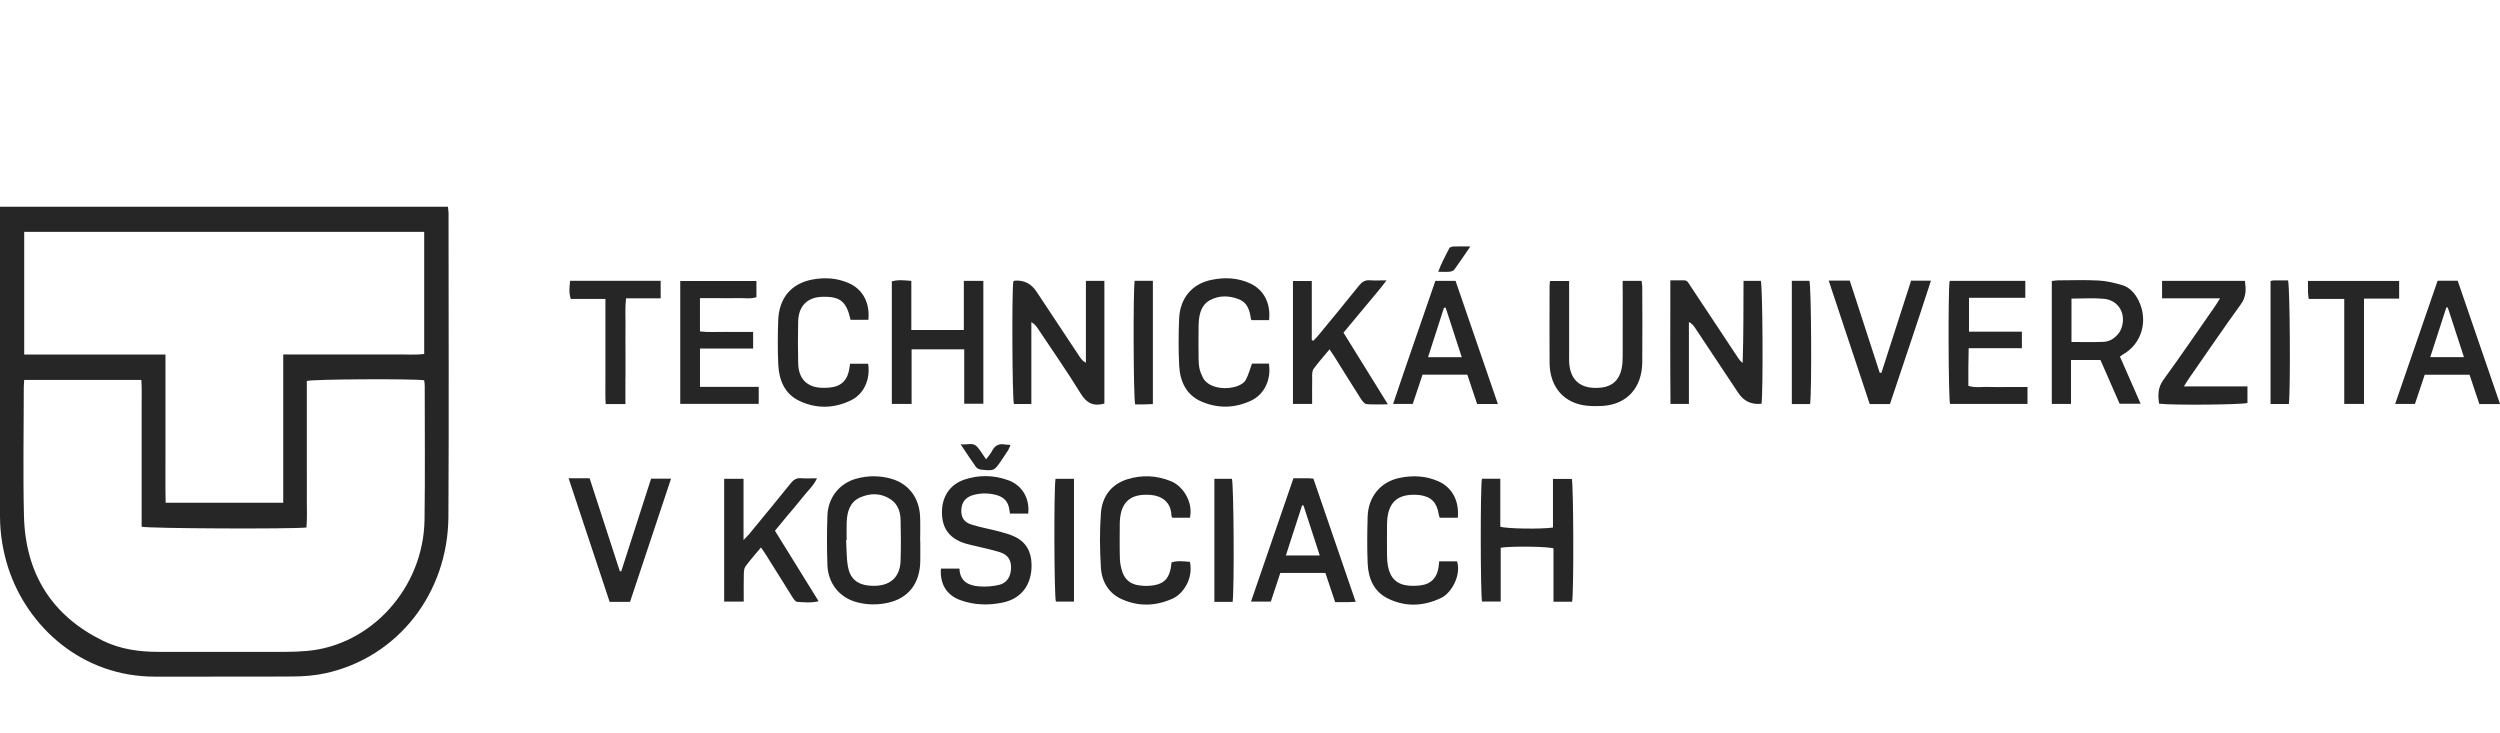 <svg width="133" height="39" viewBox="0 0 133 39" fill="none" xmlns="http://www.w3.org/2000/svg">
<g clip-path="url(#clip0_643_1251)">
<path d="M0 11H23.828C23.84 11.113 23.862 11.227 23.862 11.34C23.862 16.721 23.887 22.101 23.855 27.482C23.832 31.578 21.15 34.973 17.328 35.814C16.765 35.939 16.176 35.985 15.597 35.989C13.16 36.007 10.723 35.989 8.286 35.998C4.357 36.017 1.458 33.34 0.441 30.218C0.154 29.326 0.002 28.407 0 27.465C0 22.144 0 16.823 0 11.502C0 11.342 0 11.184 0 11ZM1.286 20.21C1.277 20.379 1.265 20.524 1.265 20.669C1.265 22.928 1.219 25.187 1.275 27.444C1.351 30.543 2.781 32.76 5.454 34.077C6.392 34.54 7.404 34.679 8.434 34.679C10.688 34.679 12.94 34.681 15.192 34.679C15.56 34.679 15.928 34.662 16.295 34.633C19.742 34.354 22.533 31.273 22.585 27.651C22.618 25.272 22.595 22.894 22.595 20.518C22.595 20.42 22.576 20.321 22.567 20.23C21.966 20.143 16.662 20.169 16.323 20.267V24.973C16.323 25.494 16.329 26.014 16.323 26.534C16.318 27.047 16.35 27.561 16.302 28.063C15.496 28.152 7.864 28.119 7.535 28.02C7.535 27.509 7.535 26.991 7.535 26.473V24.912C7.535 24.377 7.535 23.842 7.535 23.307C7.535 22.772 7.538 22.266 7.535 21.746C7.531 21.233 7.552 20.719 7.521 20.212H1.286V20.21ZM15.068 26.742V18.857C15.617 18.857 16.111 18.857 16.603 18.857H19.621C20.117 18.857 20.613 18.863 21.109 18.857C21.598 18.85 22.089 18.892 22.567 18.831V12.334H1.288V18.863H8.803C8.803 19.795 8.803 20.669 8.803 21.542C8.803 22.415 8.803 23.266 8.803 24.128C8.805 24.997 8.794 25.869 8.812 26.744H15.069L15.068 26.742ZM58.755 14.941H57.77V19.297C57.607 19.214 57.522 19.104 57.446 18.991C56.677 17.833 55.91 16.674 55.143 15.515C54.861 15.087 54.472 14.893 53.976 14.931C53.953 14.931 53.93 14.961 53.907 14.976C53.824 15.576 53.852 21.191 53.939 21.492H54.868C54.868 20.745 54.868 20.02 54.868 19.296C54.868 18.571 54.868 17.858 54.868 17.137C55.031 17.23 55.118 17.339 55.196 17.454C55.967 18.61 56.764 19.749 57.492 20.934C57.81 21.454 58.172 21.629 58.753 21.471V14.941H58.755ZM93.679 14.943H92.756C92.748 16.412 92.758 17.856 92.71 19.305C92.6 19.225 92.531 19.138 92.469 19.045C92.186 18.619 91.903 18.19 91.621 17.763C91.056 16.908 90.491 16.053 89.922 15.201C89.837 15.072 89.777 14.905 89.579 14.913C89.356 14.92 89.132 14.913 88.862 14.913C88.862 17.131 88.849 19.305 88.87 21.488H89.85V17.131C90.013 17.213 90.098 17.321 90.174 17.436C90.944 18.593 91.713 19.753 92.482 20.91C92.77 21.345 93.18 21.535 93.713 21.48C93.807 20.741 93.771 15.23 93.677 14.941L93.679 14.943ZM112.78 18.969C113.143 19.795 113.501 20.611 113.882 21.479H112.764C112.433 20.721 112.091 19.942 111.744 19.151H110.178V21.488H109.156V14.95C109.266 14.937 109.374 14.916 109.482 14.915C110.203 14.911 110.927 14.885 111.646 14.924C112.064 14.946 112.484 15.045 112.888 15.164C113.302 15.284 113.584 15.604 113.779 16.003C114.3 17.064 113.936 18.3 112.941 18.857C112.893 18.885 112.849 18.92 112.78 18.969ZM110.203 15.884V18.194C110.791 18.194 111.354 18.209 111.916 18.186C112.091 18.179 112.287 18.112 112.431 18.006C112.596 17.884 112.762 17.711 112.838 17.519C113.152 16.733 112.73 15.97 111.924 15.896C111.365 15.844 110.798 15.886 110.203 15.886V15.884ZM48.497 21.488V18.584H51.296V21.479H52.314V14.941H51.276V17.557H48.483V14.943C48.109 14.913 47.782 14.87 47.445 14.969V21.488H48.497ZM48.958 28.773C48.958 29.144 48.965 29.514 48.958 29.886C48.931 31.039 48.329 31.82 47.258 32.063C46.684 32.193 46.105 32.186 45.534 32.024C44.645 31.77 44.053 31.024 44.018 30.057C43.988 29.183 43.988 28.305 44.018 27.431C44.052 26.473 44.652 25.72 45.541 25.469C46.168 25.293 46.802 25.293 47.428 25.473C48.34 25.737 48.908 26.486 48.949 27.483C48.967 27.913 48.953 28.344 48.953 28.775C48.953 28.775 48.954 28.775 48.956 28.775L48.958 28.773ZM45.044 28.732C45.033 28.732 45.024 28.732 45.014 28.732C45.042 29.204 45.029 29.683 45.111 30.146C45.219 30.768 45.6 31.086 46.195 31.151C46.349 31.168 46.505 31.171 46.659 31.16C47.437 31.103 47.886 30.642 47.911 29.828C47.934 29.103 47.929 28.375 47.911 27.651C47.901 27.221 47.757 26.82 47.401 26.577C46.875 26.218 46.294 26.22 45.738 26.474C45.224 26.709 45.07 27.208 45.045 27.755C45.031 28.08 45.042 28.407 45.042 28.732H45.044ZM78.838 25.469C78.75 25.928 78.76 31.677 78.845 32.002H79.837V29.139C80.369 29.048 82.315 29.068 82.645 29.174V32.013H83.636C83.732 31.511 83.711 25.783 83.621 25.479H82.618V28.065C81.982 28.158 80.133 28.13 79.816 28.02V25.468H78.84L78.838 25.469ZM41.994 27.311C42.245 27.008 42.504 26.712 42.746 26.402C42.98 26.101 43.279 25.85 43.462 25.445C43.145 25.445 42.877 25.462 42.612 25.44C42.373 25.421 42.22 25.521 42.07 25.707C41.338 26.616 40.596 27.513 39.856 28.414C39.787 28.498 39.707 28.57 39.556 28.73V25.473H38.526V32.004H39.567C39.567 31.496 39.56 31.023 39.571 30.551C39.574 30.41 39.583 30.237 39.659 30.133C39.909 29.793 40.189 29.481 40.484 29.124C40.587 29.276 40.672 29.391 40.747 29.512C41.214 30.257 41.676 31.004 42.146 31.747C42.213 31.853 42.309 32.009 42.399 32.017C42.768 32.044 43.141 32.082 43.55 31.985C42.762 30.712 42.001 29.483 41.228 28.236C41.492 27.916 41.74 27.613 41.99 27.312L41.994 27.311ZM53.621 25.542C52.865 25.271 52.089 25.258 51.324 25.508C50.536 25.767 50.099 26.426 50.111 27.288C50.122 28.128 50.529 28.658 51.363 28.916C51.471 28.949 51.583 28.975 51.693 29.001C52.189 29.122 52.692 29.222 53.179 29.371C53.62 29.507 53.799 29.793 53.788 30.222C53.777 30.67 53.57 31.015 53.154 31.114C52.816 31.195 52.453 31.223 52.105 31.197C51.549 31.155 51.071 30.956 51.043 30.248H50.056C49.996 31.058 50.355 31.656 51.078 31.922C51.817 32.193 52.584 32.215 53.342 32.057C54.349 31.848 54.899 31.097 54.879 30.023C54.867 29.356 54.59 28.847 54.006 28.563C53.753 28.438 53.476 28.358 53.202 28.286C52.708 28.154 52.205 28.067 51.716 27.918C51.273 27.782 51.121 27.53 51.144 27.102C51.165 26.707 51.386 26.437 51.794 26.33C52.199 26.222 52.61 26.227 53.014 26.337C53.386 26.439 53.639 26.673 53.694 27.097C53.703 27.168 53.715 27.238 53.73 27.324H54.702C54.787 26.504 54.378 25.811 53.621 25.54V25.542ZM69.803 20.042C69.807 19.899 69.809 19.723 69.885 19.621C70.142 19.271 70.43 18.948 70.731 18.586C70.841 18.751 70.924 18.866 71.001 18.989C71.466 19.734 71.929 20.483 72.402 21.222C72.474 21.335 72.591 21.486 72.697 21.497C73.043 21.532 73.394 21.51 73.836 21.51C73.022 20.197 72.255 18.957 71.474 17.698C71.854 17.241 72.228 16.797 72.597 16.347C72.968 15.894 73.362 15.455 73.764 14.915C73.402 14.915 73.135 14.931 72.871 14.911C72.618 14.892 72.457 14.998 72.297 15.197C71.578 16.096 70.845 16.983 70.113 17.87C70.037 17.963 69.948 18.041 69.865 18.129C69.839 18.116 69.812 18.103 69.787 18.09V14.948H68.785V21.49H69.805C69.805 20.986 69.8 20.514 69.809 20.042H69.803ZM86.329 15.442C86.329 16.616 86.332 17.789 86.327 18.963C86.327 19.184 86.313 19.411 86.267 19.626C86.146 20.21 85.772 20.553 85.207 20.618C85.068 20.635 84.924 20.639 84.784 20.633C83.985 20.6 83.535 20.135 83.481 19.297C83.474 19.178 83.477 19.06 83.477 18.941C83.477 17.767 83.477 16.594 83.477 15.42C83.477 15.262 83.477 15.106 83.477 14.948H82.457C82.448 15.069 82.437 15.158 82.437 15.245C82.437 16.596 82.428 17.949 82.437 19.299C82.448 20.611 83.22 21.477 84.465 21.588C84.733 21.612 85.004 21.61 85.271 21.594C86.555 21.508 87.354 20.633 87.368 19.279C87.382 17.943 87.372 16.605 87.368 15.27C87.368 15.158 87.344 15.046 87.331 14.943H86.325V15.446L86.329 15.442ZM37.24 20.579V18.541H40.066V17.657C39.585 17.657 39.122 17.663 38.658 17.657C38.184 17.649 37.707 17.687 37.238 17.633V15.862C37.601 15.862 37.938 15.862 38.274 15.862C38.611 15.862 38.926 15.871 39.252 15.86C39.583 15.847 39.923 15.92 40.242 15.808V14.948H36.189V21.486H40.364V20.581H37.238L37.24 20.579ZM106.795 20.589C106.455 20.589 106.115 20.6 105.777 20.585C105.431 20.572 105.079 20.644 104.717 20.527C104.717 20.178 104.716 19.853 104.717 19.528C104.719 19.208 104.728 18.889 104.733 18.523H107.564V17.644H104.751V15.842H107.746V14.943H103.72C103.633 15.474 103.655 21.166 103.741 21.488H107.863V20.589H106.793H106.795ZM116.457 20.128C117.374 18.809 118.279 17.48 119.218 16.18C119.512 15.773 119.489 15.375 119.429 14.941H115.022V15.871H118.108C117.989 16.057 117.918 16.18 117.838 16.295C116.928 17.601 116.032 18.916 115.097 20.202C114.794 20.618 114.797 21.027 114.865 21.477C115.621 21.566 119.284 21.531 119.565 21.438V20.557H116.184C116.305 20.366 116.375 20.243 116.457 20.128ZM133 21.495H131.902C131.728 20.977 131.556 20.462 131.379 19.936H128.995C128.825 20.442 128.653 20.955 128.475 21.49H127.422C128.182 19.284 128.932 17.113 129.681 14.935H130.749C131.491 17.094 132.24 19.277 133.002 21.495H133ZM129.289 19H131.082C130.784 18.09 130.503 17.224 130.221 16.358C130.196 16.358 130.17 16.358 130.145 16.356C129.863 17.23 129.58 18.105 129.289 19ZM79.683 21.492H78.583C78.406 20.966 78.234 20.453 78.061 19.933H75.678C75.507 20.449 75.335 20.962 75.158 21.49H74.113C74.85 19.292 75.611 17.131 76.362 14.941H77.435C78.172 17.085 78.918 19.256 79.687 21.492H79.683ZM76.908 16.364C76.877 16.369 76.847 16.373 76.817 16.379C76.539 17.243 76.259 18.108 75.972 19.002H77.765C77.469 18.093 77.189 17.228 76.908 16.364ZM68.811 25.445C69.123 25.445 69.376 25.445 69.632 25.445C69.701 25.445 69.77 25.456 69.874 25.466C70.618 27.634 71.362 29.804 72.122 32.017C71.93 32.026 71.806 32.035 71.681 32.035C71.47 32.037 71.261 32.035 71.031 32.035C70.854 31.508 70.687 31.008 70.51 30.48H68.112C67.949 30.974 67.782 31.474 67.609 32.004H66.553C67.308 29.811 68.055 27.643 68.811 25.443V25.445ZM68.408 29.551H70.211C69.913 28.635 69.628 27.76 69.345 26.887H69.27C68.99 27.755 68.709 28.62 68.408 29.551ZM45.132 15.052C44.512 14.786 43.862 14.749 43.212 14.872C42.093 15.082 41.439 15.862 41.4 17.051C41.375 17.822 41.368 18.597 41.402 19.368C41.439 20.215 41.737 20.951 42.52 21.324C43.432 21.759 44.37 21.735 45.276 21.295C45.966 20.96 46.31 20.182 46.186 19.349H45.222C45.212 19.431 45.203 19.489 45.196 19.544C45.109 20.21 44.776 20.555 44.149 20.618C43.995 20.633 43.837 20.637 43.683 20.63C42.915 20.587 42.481 20.137 42.463 19.329C42.445 18.586 42.445 17.843 42.463 17.101C42.481 16.286 42.947 15.818 43.726 15.791C44.693 15.76 45.031 16.027 45.249 17.012H46.197C46.289 16.098 45.892 15.377 45.132 15.052ZM66.282 20.202C65.972 20.769 64.378 20.864 63.994 20.087C63.923 19.944 63.856 19.792 63.82 19.636C63.781 19.465 63.767 19.283 63.765 19.106C63.758 18.512 63.758 17.917 63.765 17.323C63.767 17.131 63.785 16.934 63.827 16.748C63.902 16.419 64.063 16.137 64.357 15.977C64.867 15.7 65.4 15.719 65.921 15.925C66.358 16.098 66.489 16.511 66.546 16.956C66.546 16.97 66.558 16.983 66.583 17.031H67.515C67.611 16.141 67.24 15.424 66.528 15.087C65.859 14.772 65.156 14.742 64.447 14.889C63.416 15.1 62.773 15.86 62.729 16.962C62.695 17.793 62.69 18.627 62.733 19.457C62.777 20.31 63.122 21.022 63.918 21.363C64.796 21.742 65.694 21.72 66.56 21.313C67.27 20.981 67.639 20.178 67.506 19.344H66.605C66.488 19.66 66.417 19.95 66.28 20.198L66.282 20.202ZM76.511 25.601C75.852 25.311 75.165 25.28 74.469 25.421C73.452 25.627 72.788 26.419 72.758 27.5C72.735 28.331 72.724 29.165 72.761 29.995C72.797 30.798 73.11 31.485 73.835 31.84C74.77 32.299 75.73 32.26 76.668 31.81C77.223 31.547 77.745 30.599 77.515 29.863H76.566C76.55 30.006 76.543 30.094 76.53 30.181C76.449 30.727 76.142 31.06 75.615 31.136C75.393 31.168 75.161 31.173 74.938 31.155C74.315 31.099 73.957 30.757 73.838 30.116C73.806 29.943 73.792 29.763 73.79 29.585C73.785 29.02 73.783 28.455 73.79 27.892C73.801 26.761 74.308 26.265 75.384 26.326C75.441 26.33 75.498 26.331 75.554 26.341C76.157 26.436 76.44 26.735 76.543 27.374C76.552 27.43 76.575 27.483 76.592 27.545H77.554C77.641 26.647 77.251 25.926 76.518 25.603L76.511 25.601ZM62.304 25.603C61.537 25.293 60.758 25.25 59.973 25.497C59.119 25.765 58.63 26.413 58.567 27.314C58.498 28.273 58.507 29.247 58.569 30.207C58.616 30.956 58.99 31.569 59.679 31.877C60.584 32.282 61.5 32.249 62.4 31.838C62.929 31.597 63.498 30.794 63.303 29.891C62.979 29.863 62.649 29.819 62.327 29.917C62.249 30.794 61.928 31.119 61.107 31.166C60.924 31.177 60.738 31.166 60.558 31.136C60.164 31.075 59.867 30.854 59.723 30.463C59.64 30.233 59.587 29.979 59.578 29.731C59.559 29.124 59.569 28.515 59.571 27.905C59.575 26.751 60.09 26.25 61.188 26.328C61.202 26.328 61.217 26.328 61.231 26.331C61.782 26.38 62.313 26.692 62.32 27.45C62.32 27.474 62.346 27.498 62.373 27.543H63.303C63.489 26.725 62.94 25.861 62.302 25.603H62.304ZM35.702 25.464H34.638C34.106 27.112 33.579 28.752 33.051 30.391C33.026 30.391 33.001 30.391 32.976 30.391C32.44 28.741 31.905 27.093 31.368 25.445H30.249C30.993 27.684 31.712 29.85 32.433 32.02H33.517C34.248 29.823 34.971 27.656 35.7 25.464H35.702ZM99.471 21.495H100.546C101.271 19.32 102.011 17.15 102.727 14.931H101.671C101.143 16.572 100.617 18.205 100.091 19.836L100.001 19.831C99.469 18.196 98.94 16.563 98.408 14.928H97.287C98.028 17.157 98.748 19.323 99.469 21.495H99.471ZM124.714 15.903V21.488H125.765V15.886H127.635V14.946H122.784C122.784 15.167 122.78 15.357 122.784 15.548C122.787 15.649 122.805 15.749 122.823 15.903H124.713H124.714ZM33.276 20.08V18.699C33.276 18.224 33.27 17.75 33.276 17.274C33.283 16.821 33.246 16.366 33.306 15.87H35.148V14.939H30.33C30.297 15.266 30.254 15.565 30.366 15.905H32.208V18.705C32.208 19.18 32.204 19.654 32.208 20.13C32.211 20.583 32.192 21.036 32.222 21.497H33.272C33.272 20.992 33.272 20.535 33.272 20.078L33.276 20.08ZM56.172 32.004H57.136V25.471H56.154C56.06 26.003 56.082 31.704 56.172 32.004ZM96.263 14.939C95.957 14.939 95.65 14.939 95.325 14.939V21.495H96.297C96.394 20.776 96.359 15.242 96.262 14.939H96.263ZM121.723 14.916C121.477 14.916 121.221 14.916 120.968 14.916C120.915 14.916 120.862 14.935 120.793 14.95V21.494H121.767C121.861 20.717 121.825 15.238 121.724 14.915L121.723 14.916ZM60.388 21.514C60.533 21.514 60.685 21.516 60.839 21.514C61.002 21.51 61.167 21.503 61.333 21.497V14.939H60.364C60.279 15.448 60.297 21.154 60.389 21.512L60.388 21.514ZM65.538 25.471H64.605V32.02H65.577C65.671 31.22 65.634 25.772 65.538 25.471ZM51.916 24.838C51.972 24.918 52.096 24.973 52.196 24.985C52.899 25.057 52.899 25.051 53.301 24.451C53.414 24.282 53.531 24.115 53.639 23.94C53.687 23.864 53.714 23.773 53.76 23.667C53.632 23.66 53.547 23.662 53.464 23.647C53.149 23.587 52.922 23.695 52.77 24.002C52.697 24.148 52.58 24.273 52.461 24.436C52.275 24.174 52.144 23.942 51.971 23.755C51.755 23.522 51.468 23.677 51.105 23.636C51.415 24.098 51.656 24.475 51.918 24.838H51.916ZM77.319 13.114C77.244 13.118 77.131 13.15 77.102 13.205C76.906 13.603 76.681 13.989 76.514 14.459C76.762 14.459 76.945 14.472 77.126 14.454C77.214 14.445 77.326 14.402 77.375 14.335C77.646 13.963 77.903 13.577 78.224 13.111C77.852 13.111 77.584 13.103 77.317 13.114H77.319Z" fill="#262626"/>
</g>
<defs>
<clipPath id="clip0_643_1251">
<rect width="133" height="25" fill="white" transform="translate(0 11)"/>
</clipPath>
</defs>
</svg>
